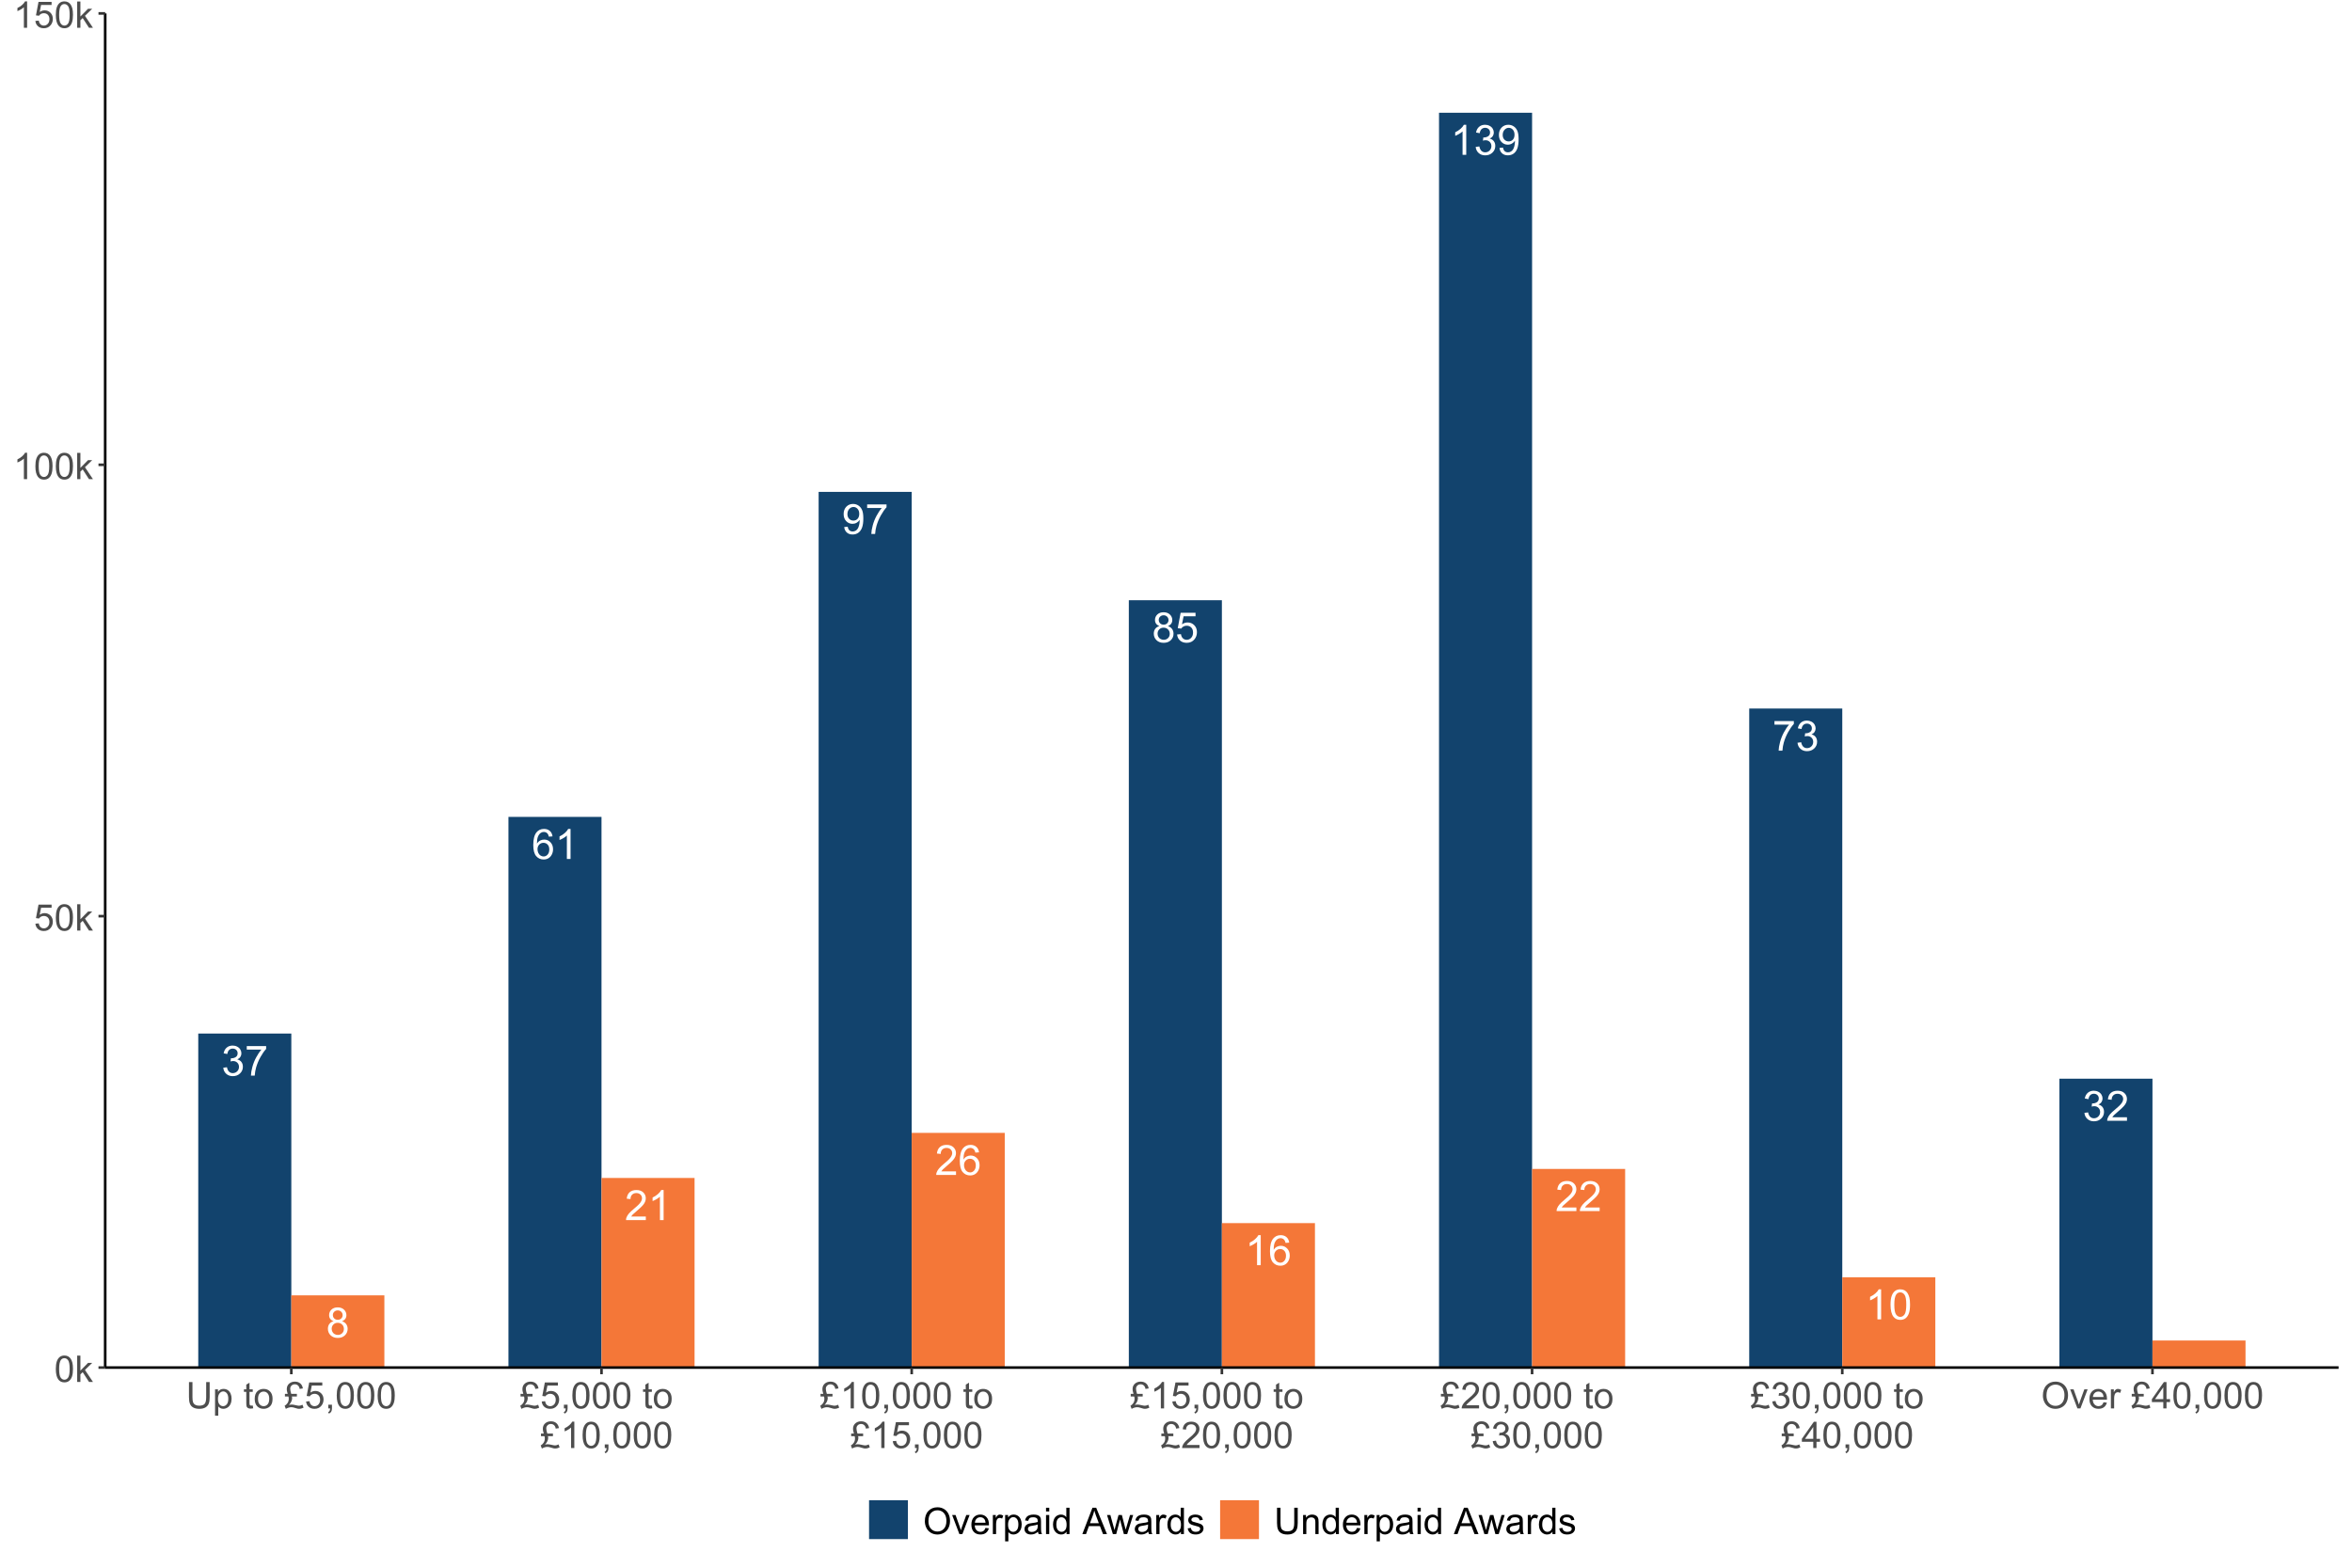 <?xml version="1.0" encoding="UTF-8"?>
<svg xmlns="http://www.w3.org/2000/svg" xmlns:xlink="http://www.w3.org/1999/xlink" width="960" height="640" viewBox="0 0 960 640">
<defs>
<g>
<g id="glyph-0-0">
<path d="M 0.719 -3.227 L 2.219 -3.426 C 2.391 -2.574 2.684 -1.965 3.098 -1.59 C 3.512 -1.211 4.016 -1.023 4.609 -1.023 C 5.316 -1.023 5.91 -1.27 6.398 -1.758 C 6.883 -2.246 7.129 -2.855 7.129 -3.574 C 7.129 -4.266 6.902 -4.832 6.453 -5.281 C 6 -5.727 5.43 -5.953 4.734 -5.953 C 4.453 -5.953 4.098 -5.895 3.676 -5.785 L 3.844 -7.102 C 3.941 -7.09 4.023 -7.086 4.086 -7.086 C 4.723 -7.086 5.297 -7.254 5.809 -7.586 C 6.32 -7.918 6.578 -8.434 6.578 -9.129 C 6.578 -9.68 6.391 -10.133 6.02 -10.496 C 5.645 -10.855 5.164 -11.035 4.578 -11.035 C 3.992 -11.035 3.508 -10.852 3.117 -10.488 C 2.73 -10.121 2.477 -9.57 2.367 -8.836 L 0.867 -9.102 C 1.051 -10.109 1.469 -10.887 2.117 -11.441 C 2.766 -11.992 3.574 -12.27 4.543 -12.27 C 5.211 -12.27 5.824 -12.129 6.387 -11.84 C 6.945 -11.555 7.375 -11.164 7.672 -10.668 C 7.969 -10.176 8.117 -9.648 8.117 -9.094 C 8.117 -8.566 7.977 -8.086 7.695 -7.652 C 7.41 -7.219 6.992 -6.875 6.434 -6.617 C 7.156 -6.453 7.719 -6.105 8.117 -5.582 C 8.52 -5.055 8.719 -4.398 8.719 -3.609 C 8.719 -2.543 8.332 -1.637 7.551 -0.895 C 6.773 -0.152 5.789 0.215 4.602 0.215 C 3.527 0.215 2.637 -0.102 1.93 -0.742 C 1.223 -1.383 0.816 -2.207 0.719 -3.227 Z M 0.719 -3.227 "/>
</g>
<g id="glyph-0-1">
<path d="M 0.809 -10.621 L 0.809 -12.062 L 8.719 -12.062 L 8.719 -10.895 C 7.941 -10.066 7.172 -8.965 6.406 -7.594 C 5.641 -6.223 5.051 -4.809 4.633 -3.359 C 4.336 -2.336 4.145 -1.219 4.059 0 L 2.516 0 C 2.535 -0.961 2.723 -2.121 3.086 -3.484 C 3.445 -4.848 3.965 -6.16 4.641 -7.422 C 5.312 -8.688 6.031 -9.754 6.793 -10.621 Z M 0.809 -10.621 "/>
</g>
<g id="glyph-0-2">
<path d="M 3.016 -6.625 C 2.395 -6.855 1.934 -7.18 1.633 -7.602 C 1.332 -8.023 1.184 -8.531 1.184 -9.121 C 1.184 -10.008 1.504 -10.758 2.141 -11.363 C 2.781 -11.969 3.633 -12.27 4.691 -12.27 C 5.762 -12.27 6.617 -11.961 7.27 -11.34 C 7.918 -10.723 8.242 -9.969 8.242 -9.078 C 8.242 -8.512 8.094 -8.02 7.797 -7.598 C 7.5 -7.18 7.051 -6.855 6.445 -6.625 C 7.195 -6.383 7.766 -5.988 8.156 -5.441 C 8.547 -4.898 8.746 -4.25 8.746 -3.492 C 8.746 -2.449 8.375 -1.57 7.637 -0.859 C 6.895 -0.148 5.926 0.207 4.719 0.207 C 3.512 0.207 2.539 -0.148 1.801 -0.863 C 1.062 -1.578 0.691 -2.469 0.691 -3.535 C 0.691 -4.328 0.895 -4.996 1.297 -5.531 C 1.699 -6.066 2.273 -6.434 3.016 -6.625 M 2.719 -9.168 C 2.719 -8.59 2.902 -8.117 3.277 -7.754 C 3.648 -7.387 4.133 -7.203 4.727 -7.203 C 5.305 -7.203 5.777 -7.383 6.148 -7.75 C 6.516 -8.113 6.703 -8.559 6.703 -9.086 C 6.703 -9.637 6.512 -10.098 6.133 -10.473 C 5.75 -10.848 5.277 -11.035 4.711 -11.035 C 4.137 -11.035 3.664 -10.852 3.285 -10.488 C 2.906 -10.121 2.719 -9.68 2.719 -9.168 M 2.234 -3.527 C 2.234 -3.098 2.336 -2.684 2.539 -2.285 C 2.742 -1.883 3.043 -1.574 3.441 -1.355 C 3.844 -1.137 4.273 -1.023 4.734 -1.023 C 5.453 -1.023 6.043 -1.258 6.512 -1.719 C 6.977 -2.18 7.211 -2.766 7.211 -3.477 C 7.211 -4.199 6.969 -4.797 6.488 -5.27 C 6.008 -5.742 5.406 -5.977 4.684 -5.977 C 3.98 -5.977 3.395 -5.742 2.93 -5.277 C 2.465 -4.809 2.234 -4.227 2.234 -3.527 Z M 2.234 -3.527 "/>
</g>
<g id="glyph-0-3">
<path d="M 8.496 -9.227 L 7.004 -9.109 C 6.867 -9.699 6.68 -10.129 6.434 -10.395 C 6.031 -10.824 5.531 -11.035 4.934 -11.035 C 4.457 -11.035 4.039 -10.902 3.676 -10.637 C 3.203 -10.293 2.832 -9.789 2.559 -9.129 C 2.285 -8.465 2.145 -7.523 2.133 -6.301 C 2.496 -6.852 2.938 -7.262 3.461 -7.527 C 3.98 -7.793 4.527 -7.926 5.102 -7.926 C 6.102 -7.926 6.953 -7.559 7.656 -6.824 C 8.359 -6.086 8.711 -5.137 8.711 -3.969 C 8.711 -3.199 8.547 -2.488 8.215 -1.828 C 7.883 -1.172 7.43 -0.668 6.852 -0.316 C 6.273 0.035 5.617 0.207 4.883 0.207 C 3.633 0.207 2.613 -0.25 1.824 -1.172 C 1.035 -2.09 0.641 -3.605 0.641 -5.719 C 0.641 -8.082 1.078 -9.797 1.949 -10.871 C 2.711 -11.805 3.738 -12.27 5.027 -12.27 C 5.988 -12.27 6.777 -12 7.391 -11.461 C 8.004 -10.922 8.371 -10.18 8.496 -9.227 M 2.367 -3.961 C 2.367 -3.441 2.477 -2.949 2.695 -2.477 C 2.918 -2.004 3.223 -1.645 3.617 -1.395 C 4.012 -1.148 4.426 -1.023 4.859 -1.023 C 5.492 -1.023 6.039 -1.281 6.492 -1.793 C 6.949 -2.305 7.176 -3 7.176 -3.875 C 7.176 -4.723 6.953 -5.387 6.5 -5.871 C 6.051 -6.359 5.484 -6.602 4.801 -6.602 C 4.125 -6.602 3.547 -6.359 3.074 -5.871 C 2.605 -5.387 2.367 -4.75 2.367 -3.961 Z M 2.367 -3.961 "/>
</g>
<g id="glyph-0-4">
<path d="M 6.359 0 L 4.859 0 L 4.859 -9.562 C 4.5 -9.215 4.023 -8.871 3.438 -8.527 C 2.852 -8.184 2.324 -7.926 1.859 -7.754 L 1.859 -9.203 C 2.699 -9.598 3.43 -10.074 4.059 -10.637 C 4.688 -11.199 5.133 -11.742 5.395 -12.27 L 6.359 -12.27 Z M 6.359 0 "/>
</g>
<g id="glyph-0-5">
<path d="M 8.594 -1.441 L 8.594 0 L 0.516 0 C 0.504 -0.359 0.562 -0.707 0.691 -1.043 C 0.898 -1.594 1.227 -2.133 1.68 -2.668 C 2.133 -3.199 2.785 -3.816 3.645 -4.52 C 4.973 -5.605 5.867 -6.469 6.336 -7.105 C 6.801 -7.742 7.035 -8.344 7.035 -8.91 C 7.035 -9.504 6.824 -10.008 6.398 -10.414 C 5.973 -10.824 5.418 -11.027 4.734 -11.027 C 4.012 -11.027 3.434 -10.812 3 -10.379 C 2.566 -9.945 2.348 -9.344 2.344 -8.578 L 0.801 -8.734 C 0.906 -9.887 1.305 -10.762 1.992 -11.367 C 2.68 -11.969 3.605 -12.27 4.77 -12.27 C 5.941 -12.27 6.867 -11.945 7.551 -11.297 C 8.234 -10.645 8.578 -9.84 8.578 -8.879 C 8.578 -8.387 8.477 -7.906 8.277 -7.434 C 8.078 -6.965 7.746 -6.465 7.281 -5.945 C 6.816 -5.422 6.047 -4.703 4.969 -3.793 C 4.066 -3.035 3.488 -2.523 3.234 -2.254 C 2.98 -1.984 2.766 -1.715 2.602 -1.441 Z M 8.594 -1.441 "/>
</g>
<g id="glyph-0-6">
<path d="M 0.934 -2.824 L 2.375 -2.961 C 2.496 -2.281 2.73 -1.789 3.074 -1.484 C 3.422 -1.18 3.863 -1.023 4.402 -1.023 C 4.863 -1.023 5.266 -1.133 5.613 -1.344 C 5.961 -1.555 6.246 -1.836 6.469 -2.188 C 6.691 -2.543 6.879 -3.016 7.027 -3.617 C 7.176 -4.219 7.254 -4.828 7.254 -5.453 C 7.254 -5.52 7.25 -5.617 7.242 -5.75 C 6.945 -5.273 6.535 -4.887 6.016 -4.59 C 5.496 -4.293 4.934 -4.145 4.328 -4.145 C 3.316 -4.145 2.461 -4.508 1.758 -5.242 C 1.059 -5.977 0.707 -6.945 0.707 -8.145 C 0.707 -9.383 1.074 -10.379 1.805 -11.137 C 2.535 -11.891 3.449 -12.27 4.551 -12.27 C 5.348 -12.27 6.074 -12.055 6.73 -11.629 C 7.391 -11.199 7.891 -10.59 8.23 -9.797 C 8.574 -9.008 8.746 -7.859 8.746 -6.359 C 8.746 -4.797 8.574 -3.555 8.234 -2.629 C 7.898 -1.703 7.391 -1 6.723 -0.516 C 6.055 -0.035 5.27 0.207 4.367 0.207 C 3.41 0.207 2.633 -0.059 2.027 -0.586 C 1.418 -1.117 1.055 -1.863 0.934 -2.824 M 7.078 -8.219 C 7.078 -9.082 6.848 -9.766 6.391 -10.27 C 5.93 -10.773 5.379 -11.027 4.734 -11.027 C 4.066 -11.027 3.488 -10.758 2.992 -10.211 C 2.496 -9.668 2.25 -8.961 2.25 -8.094 C 2.25 -7.316 2.484 -6.684 2.953 -6.199 C 3.426 -5.711 4.004 -5.469 4.691 -5.469 C 5.387 -5.469 5.957 -5.711 6.406 -6.199 C 6.852 -6.684 7.078 -7.359 7.078 -8.219 Z M 7.078 -8.219 "/>
</g>
<g id="glyph-0-7">
<path d="M 0.707 -3.199 L 2.285 -3.336 C 2.402 -2.566 2.672 -1.992 3.098 -1.605 C 3.523 -1.219 4.035 -1.023 4.633 -1.023 C 5.355 -1.023 5.969 -1.297 6.469 -1.844 C 6.969 -2.387 7.219 -3.109 7.219 -4.008 C 7.219 -4.867 6.977 -5.539 6.496 -6.035 C 6.016 -6.531 5.387 -6.777 4.609 -6.777 C 4.125 -6.777 3.691 -6.668 3.301 -6.449 C 2.91 -6.227 2.605 -5.945 2.383 -5.594 L 0.977 -5.777 L 2.16 -12.055 L 8.234 -12.055 L 8.234 -10.621 L 3.359 -10.621 L 2.699 -7.336 C 3.434 -7.848 4.203 -8.102 5.012 -8.102 C 6.078 -8.102 6.977 -7.734 7.711 -6.992 C 8.445 -6.254 8.812 -5.305 8.812 -4.145 C 8.812 -3.035 8.488 -2.082 7.844 -1.273 C 7.059 -0.285 5.992 0.207 4.633 0.207 C 3.523 0.207 2.617 -0.102 1.914 -0.727 C 1.211 -1.348 0.809 -2.172 0.707 -3.199 Z M 0.707 -3.199 "/>
</g>
<g id="glyph-0-8">
<path d="M 0.707 -6.027 C 0.707 -7.473 0.855 -8.633 1.156 -9.516 C 1.453 -10.395 1.895 -11.074 2.48 -11.555 C 3.066 -12.031 3.805 -12.27 4.691 -12.27 C 5.348 -12.27 5.926 -12.137 6.418 -11.875 C 6.914 -11.609 7.32 -11.23 7.645 -10.73 C 7.965 -10.234 8.219 -9.629 8.402 -8.914 C 8.586 -8.199 8.676 -7.238 8.676 -6.027 C 8.676 -4.594 8.531 -3.438 8.234 -2.555 C 7.941 -1.676 7.5 -0.992 6.914 -0.512 C 6.328 -0.031 5.586 0.207 4.691 0.207 C 3.516 0.207 2.59 -0.215 1.918 -1.059 C 1.113 -2.074 0.707 -3.73 0.707 -6.027 M 2.25 -6.027 C 2.25 -4.02 2.484 -2.684 2.953 -2.02 C 3.426 -1.355 4.004 -1.023 4.691 -1.023 C 5.383 -1.023 5.961 -1.359 6.43 -2.027 C 6.902 -2.691 7.137 -4.027 7.137 -6.027 C 7.137 -8.039 6.902 -9.375 6.43 -10.035 C 5.961 -10.699 5.375 -11.027 4.676 -11.027 C 3.988 -11.027 3.438 -10.738 3.027 -10.152 C 2.508 -9.41 2.25 -8.031 2.25 -6.027 Z M 2.25 -6.027 "/>
</g>
<g id="glyph-1-0">
<path d="M 0.621 -5.297 C 0.621 -6.566 0.754 -7.586 1.016 -8.359 C 1.277 -9.133 1.664 -9.73 2.18 -10.152 C 2.695 -10.57 3.344 -10.781 4.125 -10.781 C 4.699 -10.781 5.203 -10.664 5.641 -10.434 C 6.074 -10.203 6.434 -9.867 6.715 -9.43 C 7 -8.992 7.223 -8.461 7.383 -7.832 C 7.543 -7.207 7.625 -6.359 7.625 -5.297 C 7.625 -4.035 7.496 -3.02 7.234 -2.246 C 6.977 -1.473 6.59 -0.871 6.074 -0.449 C 5.559 -0.027 4.91 0.184 4.125 0.184 C 3.09 0.184 2.273 -0.188 1.684 -0.93 C 0.977 -1.824 0.621 -3.277 0.621 -5.297 M 1.977 -5.297 C 1.977 -3.531 2.184 -2.359 2.598 -1.777 C 3.008 -1.191 3.52 -0.902 4.125 -0.902 C 4.73 -0.902 5.238 -1.195 5.652 -1.781 C 6.062 -2.367 6.27 -3.539 6.27 -5.297 C 6.27 -7.062 6.062 -8.238 5.652 -8.82 C 5.238 -9.398 4.723 -9.691 4.109 -9.691 C 3.504 -9.691 3.02 -9.434 2.66 -8.922 C 2.203 -8.266 1.977 -7.059 1.977 -5.297 Z M 1.977 -5.297 "/>
</g>
<g id="glyph-1-1">
<path d="M 0.996 0 L 0.996 -10.738 L 2.312 -10.738 L 2.312 -4.613 L 5.434 -7.777 L 7.141 -7.777 L 4.168 -4.891 L 7.441 0 L 5.816 0 L 3.246 -3.977 L 2.312 -3.082 L 2.312 0 Z M 0.996 0 "/>
</g>
<g id="glyph-1-2">
<path d="M 0.621 -2.812 L 2.008 -2.93 C 2.109 -2.258 2.348 -1.75 2.723 -1.41 C 3.094 -1.07 3.547 -0.902 4.07 -0.902 C 4.707 -0.902 5.242 -1.141 5.684 -1.617 C 6.125 -2.098 6.344 -2.73 6.344 -3.523 C 6.344 -4.273 6.133 -4.867 5.711 -5.305 C 5.285 -5.738 4.734 -5.953 4.051 -5.953 C 3.625 -5.953 3.242 -5.859 2.898 -5.664 C 2.559 -5.473 2.289 -5.223 2.094 -4.914 L 0.855 -5.074 L 1.898 -10.59 L 7.234 -10.59 L 7.234 -9.332 L 2.953 -9.332 L 2.375 -6.445 C 3.016 -6.895 3.695 -7.117 4.402 -7.117 C 5.34 -7.117 6.129 -6.793 6.773 -6.145 C 7.418 -5.496 7.742 -4.66 7.742 -3.641 C 7.742 -2.668 7.457 -1.828 6.891 -1.121 C 6.203 -0.25 5.262 0.184 4.07 0.184 C 3.094 0.184 2.297 -0.09 1.68 -0.637 C 1.062 -1.184 0.711 -1.91 0.621 -2.812 Z M 0.621 -2.812 "/>
</g>
<g id="glyph-1-3">
<path d="M 5.59 0 L 4.27 0 L 4.27 -8.402 C 3.953 -8.098 3.535 -7.797 3.02 -7.492 C 2.508 -7.191 2.043 -6.961 1.633 -6.812 L 1.633 -8.086 C 2.371 -8.434 3.016 -8.852 3.566 -9.344 C 4.117 -9.84 4.508 -10.316 4.738 -10.781 L 5.59 -10.781 Z M 5.59 0 "/>
</g>
<g id="glyph-1-4">
<path d="M 8.203 -10.738 L 9.625 -10.738 L 9.625 -4.535 C 9.625 -3.453 9.5 -2.598 9.258 -1.961 C 9.012 -1.328 8.574 -0.812 7.938 -0.414 C 7.297 -0.016 6.461 0.184 5.426 0.184 C 4.422 0.184 3.598 0.008 2.961 -0.336 C 2.32 -0.684 1.863 -1.184 1.59 -1.844 C 1.316 -2.5 1.18 -3.395 1.18 -4.535 L 1.18 -10.738 L 2.602 -10.738 L 2.602 -4.539 C 2.602 -3.609 2.688 -2.922 2.859 -2.48 C 3.035 -2.039 3.332 -1.695 3.754 -1.457 C 4.176 -1.219 4.691 -1.098 5.305 -1.098 C 6.348 -1.098 7.094 -1.336 7.535 -1.809 C 7.98 -2.281 8.203 -3.195 8.203 -4.539 Z M 8.203 -10.738 "/>
</g>
<g id="glyph-1-5">
<path d="M 0.988 2.98 L 0.988 -7.777 L 2.191 -7.777 L 2.191 -6.766 C 2.473 -7.164 2.793 -7.461 3.148 -7.656 C 3.504 -7.855 3.938 -7.953 4.445 -7.953 C 5.109 -7.953 5.695 -7.781 6.203 -7.441 C 6.711 -7.098 7.094 -6.617 7.352 -5.996 C 7.613 -5.371 7.742 -4.691 7.742 -3.949 C 7.742 -3.152 7.598 -2.434 7.312 -1.797 C 7.027 -1.16 6.613 -0.672 6.066 -0.332 C 5.523 0.008 4.953 0.176 4.352 0.176 C 3.91 0.176 3.516 0.082 3.168 -0.102 C 2.82 -0.289 2.531 -0.523 2.309 -0.805 L 2.309 2.98 L 0.988 2.98 M 2.184 -3.844 C 2.184 -2.844 2.387 -2.105 2.789 -1.625 C 3.195 -1.148 3.688 -0.906 4.262 -0.906 C 4.848 -0.906 5.352 -1.156 5.77 -1.652 C 6.184 -2.148 6.395 -2.914 6.395 -3.953 C 6.395 -4.945 6.191 -5.688 5.781 -6.18 C 5.375 -6.676 4.887 -6.922 4.32 -6.922 C 3.758 -6.922 3.262 -6.66 2.832 -6.133 C 2.398 -5.609 2.184 -4.848 2.184 -3.844 Z M 2.184 -3.844 "/>
</g>
<g id="glyph-1-6">
</g>
<g id="glyph-1-7">
<path d="M 3.867 -1.18 L 4.059 -0.016 C 3.688 0.062 3.355 0.102 3.062 0.102 C 2.582 0.102 2.211 0.027 1.949 -0.125 C 1.684 -0.277 1.5 -0.477 1.391 -0.723 C 1.285 -0.969 1.23 -1.488 1.23 -2.277 L 1.23 -6.754 L 0.266 -6.754 L 0.266 -7.777 L 1.23 -7.777 L 1.23 -9.703 L 2.543 -10.496 L 2.543 -7.777 L 3.867 -7.777 L 3.867 -6.754 L 2.543 -6.754 L 2.543 -2.203 C 2.543 -1.828 2.566 -1.586 2.609 -1.48 C 2.656 -1.371 2.734 -1.285 2.84 -1.223 C 2.941 -1.16 3.094 -1.129 3.289 -1.129 C 3.434 -1.129 3.629 -1.145 3.867 -1.18 Z M 3.867 -1.18 "/>
</g>
<g id="glyph-1-8">
<path d="M 0.5 -3.891 C 0.5 -5.328 0.898 -6.395 1.699 -7.09 C 2.367 -7.664 3.184 -7.953 4.145 -7.953 C 5.215 -7.953 6.09 -7.605 6.766 -6.902 C 7.445 -6.203 7.785 -5.234 7.785 -4 C 7.785 -2.996 7.637 -2.211 7.336 -1.637 C 7.035 -1.062 6.598 -0.617 6.023 -0.301 C 5.449 0.016 4.824 0.176 4.145 0.176 C 3.055 0.176 2.176 -0.172 1.504 -0.871 C 0.832 -1.57 0.5 -2.574 0.5 -3.891 M 1.852 -3.891 C 1.852 -2.895 2.07 -2.148 2.504 -1.652 C 2.938 -1.156 3.484 -0.906 4.145 -0.906 C 4.801 -0.906 5.344 -1.156 5.777 -1.656 C 6.215 -2.152 6.43 -2.914 6.43 -3.934 C 6.43 -4.895 6.211 -5.625 5.773 -6.121 C 5.34 -6.613 4.793 -6.863 4.145 -6.863 C 3.484 -6.863 2.938 -6.617 2.504 -6.125 C 2.07 -5.629 1.852 -4.887 1.852 -3.891 Z M 1.852 -3.891 "/>
</g>
<g id="glyph-1-9">
<path d="M 2.898 -5.926 L 5.207 -5.926 L 5.207 -4.84 L 3.129 -4.84 C 3.219 -4.625 3.266 -4.41 3.266 -4.195 C 3.266 -3.773 3.164 -3.324 2.961 -2.848 C 2.762 -2.375 2.426 -1.891 1.961 -1.398 C 2.348 -1.508 2.699 -1.559 3.016 -1.559 C 3.422 -1.559 3.879 -1.5 4.387 -1.375 C 5.227 -1.176 5.797 -1.078 6.094 -1.078 C 6.453 -1.078 6.922 -1.215 7.5 -1.488 L 7.926 -0.277 C 7.477 -0.086 7.129 0.035 6.883 0.094 C 6.633 0.152 6.391 0.184 6.145 0.184 C 5.941 0.184 5.73 0.164 5.523 0.125 C 5.391 0.102 5.074 0.012 4.574 -0.145 C 4.074 -0.297 3.75 -0.387 3.602 -0.418 C 3.375 -0.457 3.145 -0.477 2.914 -0.477 C 2.562 -0.477 2.188 -0.414 1.789 -0.293 C 1.395 -0.172 1.031 -0.004 0.703 0.203 L 0.199 -1.062 C 0.668 -1.32 1.062 -1.691 1.391 -2.172 C 1.719 -2.652 1.883 -3.238 1.883 -3.934 C 1.883 -4.23 1.84 -4.535 1.758 -4.84 L 0.32 -4.84 L 0.32 -5.926 L 1.449 -5.926 C 1.289 -6.473 1.188 -6.871 1.141 -7.121 C 1.098 -7.375 1.078 -7.621 1.078 -7.859 C 1.078 -8.875 1.453 -9.668 2.203 -10.238 C 2.809 -10.695 3.543 -10.922 4.402 -10.922 C 5.285 -10.922 6.016 -10.676 6.59 -10.191 C 7.16 -9.707 7.516 -9.023 7.648 -8.145 L 6.336 -7.945 C 6.262 -8.531 6.043 -8.992 5.68 -9.332 C 5.316 -9.668 4.879 -9.836 4.371 -9.836 C 3.832 -9.836 3.379 -9.66 3.02 -9.312 C 2.664 -8.965 2.484 -8.543 2.484 -8.051 C 2.484 -7.508 2.621 -6.801 2.898 -5.926 Z M 2.898 -5.926 "/>
</g>
<g id="glyph-1-10">
<path d="M 1.332 0 L 1.332 -1.5 L 2.836 -1.5 L 2.836 0 C 2.836 0.551 2.738 0.996 2.543 1.336 C 2.348 1.676 2.035 1.938 1.609 2.125 L 1.246 1.559 C 1.523 1.438 1.727 1.258 1.859 1.023 C 1.992 0.785 2.066 0.445 2.078 0 Z M 1.332 0 "/>
</g>
<g id="glyph-1-11">
<path d="M 7.551 -1.266 L 7.551 0 L 0.453 0 C 0.445 -0.316 0.496 -0.621 0.609 -0.914 C 0.789 -1.398 1.078 -1.875 1.477 -2.344 C 1.875 -2.812 2.449 -3.355 3.199 -3.969 C 4.367 -4.926 5.156 -5.684 5.566 -6.242 C 5.977 -6.805 6.18 -7.332 6.18 -7.828 C 6.18 -8.352 5.996 -8.793 5.621 -9.152 C 5.246 -9.512 4.762 -9.691 4.16 -9.691 C 3.523 -9.691 3.016 -9.5 2.637 -9.117 C 2.258 -8.738 2.062 -8.211 2.059 -7.535 L 0.703 -7.676 C 0.797 -8.688 1.145 -9.457 1.75 -9.988 C 2.355 -10.516 3.168 -10.781 4.188 -10.781 C 5.219 -10.781 6.035 -10.496 6.637 -9.926 C 7.234 -9.352 7.535 -8.645 7.535 -7.801 C 7.535 -7.371 7.449 -6.949 7.273 -6.531 C 7.098 -6.117 6.805 -5.68 6.398 -5.223 C 5.988 -4.762 5.312 -4.133 4.367 -3.332 C 3.574 -2.668 3.066 -2.219 2.844 -1.98 C 2.617 -1.746 2.43 -1.508 2.285 -1.266 Z M 7.551 -1.266 "/>
</g>
<g id="glyph-1-12">
<path d="M 0.629 -2.836 L 1.949 -3.012 C 2.098 -2.262 2.355 -1.727 2.723 -1.395 C 3.086 -1.066 3.527 -0.902 4.051 -0.902 C 4.672 -0.902 5.195 -1.117 5.621 -1.547 C 6.047 -1.977 6.262 -2.508 6.262 -3.141 C 6.262 -3.746 6.062 -4.246 5.668 -4.641 C 5.273 -5.031 4.77 -5.23 4.16 -5.23 C 3.91 -5.23 3.602 -5.18 3.23 -5.082 L 3.375 -6.242 C 3.465 -6.23 3.535 -6.227 3.59 -6.227 C 4.148 -6.227 4.656 -6.371 5.105 -6.664 C 5.555 -6.957 5.777 -7.41 5.777 -8.02 C 5.777 -8.504 5.613 -8.902 5.289 -9.223 C 4.961 -9.539 4.539 -9.695 4.02 -9.695 C 3.508 -9.695 3.082 -9.535 2.738 -9.215 C 2.398 -8.891 2.176 -8.406 2.078 -7.766 L 0.762 -8 C 0.922 -8.883 1.289 -9.566 1.859 -10.051 C 2.43 -10.539 3.141 -10.781 3.992 -10.781 C 4.578 -10.781 5.117 -10.656 5.609 -10.402 C 6.102 -10.152 6.48 -9.809 6.742 -9.375 C 7.004 -8.941 7.133 -8.48 7.133 -7.992 C 7.133 -7.527 7.008 -7.105 6.762 -6.723 C 6.512 -6.344 6.141 -6.039 5.656 -5.816 C 6.289 -5.668 6.781 -5.363 7.133 -4.902 C 7.484 -4.441 7.66 -3.863 7.66 -3.172 C 7.66 -2.234 7.32 -1.438 6.637 -0.789 C 5.953 -0.137 5.086 0.191 4.043 0.191 C 3.102 0.191 2.316 -0.09 1.695 -0.652 C 1.074 -1.215 0.719 -1.941 0.629 -2.836 Z M 0.629 -2.836 "/>
</g>
<g id="glyph-1-13">
<path d="M 4.848 0 L 4.848 -2.57 L 0.191 -2.57 L 0.191 -3.781 L 5.09 -10.738 L 6.168 -10.738 L 6.168 -3.781 L 7.617 -3.781 L 7.617 -2.57 L 6.168 -2.57 L 6.168 0 L 4.848 0 M 4.848 -3.781 L 4.848 -8.621 L 1.488 -3.781 Z M 4.848 -3.781 "/>
</g>
<g id="glyph-1-14">
<path d="M 0.727 -5.23 C 0.727 -7.012 1.203 -8.406 2.16 -9.414 C 3.117 -10.422 4.352 -10.93 5.867 -10.93 C 6.859 -10.93 7.75 -10.691 8.547 -10.219 C 9.344 -9.742 9.949 -9.082 10.367 -8.234 C 10.785 -7.391 10.992 -6.43 10.992 -5.355 C 10.992 -4.266 10.773 -3.289 10.336 -2.43 C 9.895 -1.57 9.273 -0.922 8.469 -0.48 C 7.66 -0.039 6.793 0.184 5.859 0.184 C 4.848 0.184 3.945 -0.062 3.148 -0.551 C 2.352 -1.039 1.75 -1.703 1.34 -2.547 C 0.93 -3.395 0.727 -4.285 0.727 -5.23 M 2.191 -5.207 C 2.191 -3.914 2.539 -2.895 3.234 -2.148 C 3.93 -1.406 4.801 -1.031 5.852 -1.031 C 6.922 -1.031 7.801 -1.41 8.492 -2.16 C 9.184 -2.914 9.527 -3.98 9.527 -5.359 C 9.527 -6.234 9.383 -7 9.086 -7.648 C 8.789 -8.301 8.359 -8.809 7.789 -9.168 C 7.219 -9.523 6.582 -9.703 5.875 -9.703 C 4.867 -9.703 4.004 -9.359 3.277 -8.668 C 2.551 -7.977 2.191 -6.824 2.191 -5.207 Z M 2.191 -5.207 "/>
</g>
<g id="glyph-1-15">
<path d="M 3.148 0 L 0.191 -7.777 L 1.582 -7.777 L 3.25 -3.121 C 3.434 -2.617 3.598 -2.094 3.75 -1.555 C 3.867 -1.961 4.031 -2.457 4.242 -3.031 L 5.969 -7.777 L 7.324 -7.777 L 4.379 0 Z M 3.148 0 "/>
</g>
<g id="glyph-1-16">
<path d="M 6.312 -2.504 L 7.676 -2.336 C 7.461 -1.539 7.062 -0.922 6.48 -0.484 C 5.902 -0.043 5.16 0.176 4.254 0.176 C 3.117 0.176 2.215 -0.176 1.551 -0.875 C 0.883 -1.574 0.551 -2.559 0.551 -3.824 C 0.551 -5.133 0.887 -6.148 1.559 -6.871 C 2.234 -7.594 3.109 -7.953 4.184 -7.953 C 5.223 -7.953 6.07 -7.602 6.73 -6.891 C 7.391 -6.184 7.719 -5.188 7.719 -3.902 C 7.719 -3.824 7.719 -3.707 7.711 -3.551 L 1.91 -3.551 C 1.961 -2.699 2.203 -2.043 2.637 -1.59 C 3.07 -1.137 3.613 -0.906 4.262 -0.906 C 4.746 -0.906 5.16 -1.035 5.5 -1.289 C 5.844 -1.543 6.113 -1.949 6.312 -2.504 M 1.984 -4.637 L 6.328 -4.637 C 6.27 -5.289 6.102 -5.781 5.828 -6.109 C 5.41 -6.617 4.867 -6.871 4.195 -6.871 C 3.59 -6.871 3.082 -6.668 2.668 -6.262 C 2.258 -5.855 2.027 -5.316 1.984 -4.637 Z M 1.984 -4.637 "/>
</g>
<g id="glyph-1-17">
<path d="M 0.973 0 L 0.973 -7.777 L 2.16 -7.777 L 2.16 -6.598 C 2.465 -7.152 2.742 -7.516 3 -7.691 C 3.254 -7.867 3.539 -7.953 3.844 -7.953 C 4.289 -7.953 4.742 -7.812 5.199 -7.531 L 4.746 -6.305 C 4.422 -6.496 4.102 -6.59 3.781 -6.594 C 3.492 -6.59 3.23 -6.504 3.004 -6.332 C 2.773 -6.16 2.609 -5.918 2.512 -5.609 C 2.367 -5.141 2.293 -4.629 2.293 -4.07 L 2.293 0 Z M 0.973 0 "/>
</g>
<g id="glyph-1-18">
<path d="M 6.062 -0.961 C 5.574 -0.543 5.105 -0.25 4.656 -0.082 C 4.203 0.09 3.719 0.176 3.199 0.176 C 2.348 0.176 1.688 -0.031 1.23 -0.449 C 0.77 -0.867 0.543 -1.402 0.543 -2.051 C 0.543 -2.43 0.629 -2.781 0.801 -3.094 C 0.977 -3.41 1.203 -3.664 1.484 -3.852 C 1.766 -4.043 2.078 -4.188 2.43 -4.285 C 2.691 -4.352 3.082 -4.418 3.602 -4.484 C 4.668 -4.609 5.453 -4.762 5.953 -4.938 C 5.961 -5.117 5.961 -5.23 5.961 -5.281 C 5.961 -5.816 5.836 -6.195 5.59 -6.414 C 5.25 -6.715 4.75 -6.863 4.086 -6.863 C 3.465 -6.863 3.008 -6.754 2.715 -6.535 C 2.418 -6.32 2.199 -5.934 2.059 -5.383 L 0.77 -5.559 C 0.887 -6.109 1.078 -6.555 1.348 -6.895 C 1.617 -7.234 2.004 -7.496 2.512 -7.68 C 3.02 -7.863 3.609 -7.953 4.277 -7.953 C 4.941 -7.953 5.48 -7.875 5.895 -7.719 C 6.312 -7.562 6.617 -7.367 6.812 -7.129 C 7.008 -6.895 7.145 -6.594 7.223 -6.234 C 7.266 -6.008 7.289 -5.602 7.289 -5.016 L 7.289 -3.258 C 7.289 -2.035 7.316 -1.258 7.371 -0.934 C 7.43 -0.609 7.539 -0.297 7.703 0 L 6.328 0 C 6.191 -0.273 6.102 -0.594 6.062 -0.961 M 5.953 -3.902 C 5.477 -3.707 4.758 -3.543 3.801 -3.406 C 3.258 -3.328 2.875 -3.238 2.652 -3.141 C 2.426 -3.043 2.254 -2.902 2.133 -2.715 C 2.008 -2.527 1.949 -2.316 1.949 -2.086 C 1.949 -1.734 2.082 -1.441 2.348 -1.207 C 2.613 -0.973 3.004 -0.855 3.516 -0.855 C 4.023 -0.855 4.477 -0.969 4.871 -1.191 C 5.266 -1.414 5.555 -1.715 5.742 -2.102 C 5.883 -2.398 5.953 -2.84 5.953 -3.422 Z M 5.953 -3.902 "/>
</g>
<g id="glyph-1-19">
<path d="M 0.996 -9.223 L 0.996 -10.738 L 2.312 -10.738 L 2.312 -9.223 L 0.996 -9.223 M 0.996 0 L 0.996 -7.777 L 2.312 -7.777 L 2.312 0 Z M 0.996 0 "/>
</g>
<g id="glyph-1-20">
<path d="M 6.035 0 L 6.035 -0.98 C 5.543 -0.211 4.816 0.176 3.859 0.176 C 3.238 0.176 2.668 0.004 2.148 -0.336 C 1.629 -0.68 1.227 -1.156 0.941 -1.77 C 0.656 -2.383 0.512 -3.086 0.512 -3.883 C 0.512 -4.656 0.641 -5.363 0.902 -5.996 C 1.16 -6.629 1.547 -7.113 2.066 -7.449 C 2.582 -7.785 3.16 -7.953 3.801 -7.953 C 4.27 -7.953 4.688 -7.855 5.055 -7.656 C 5.422 -7.461 5.719 -7.203 5.945 -6.883 L 5.945 -10.738 L 7.258 -10.738 L 7.258 0 L 6.035 0 M 1.867 -3.883 C 1.867 -2.887 2.078 -2.141 2.496 -1.648 C 2.918 -1.156 3.414 -0.906 3.984 -0.906 C 4.559 -0.906 5.051 -1.145 5.453 -1.613 C 5.855 -2.086 6.059 -2.805 6.059 -3.773 C 6.059 -4.836 5.852 -5.617 5.441 -6.117 C 5.031 -6.613 4.527 -6.863 3.926 -6.863 C 3.34 -6.863 2.852 -6.625 2.457 -6.145 C 2.062 -5.668 1.867 -4.91 1.867 -3.883 Z M 1.867 -3.883 "/>
</g>
<g id="glyph-1-21">
<path d="M -0.023 0 L 4.102 -10.738 L 5.633 -10.738 L 10.027 0 L 8.406 0 L 7.156 -3.25 L 2.664 -3.25 L 1.488 0 L -0.023 0 M 3.078 -4.41 L 6.715 -4.41 L 5.594 -7.383 C 5.254 -8.285 5 -9.027 4.836 -9.609 C 4.695 -8.922 4.504 -8.238 4.254 -7.559 Z M 3.078 -4.41 "/>
</g>
<g id="glyph-1-22">
<path d="M 2.426 0 L 0.043 -7.777 L 1.406 -7.777 L 2.645 -3.289 L 3.105 -1.617 C 3.125 -1.703 3.258 -2.234 3.508 -3.223 L 4.746 -7.777 L 6.102 -7.777 L 7.266 -3.266 L 7.652 -1.781 L 8.102 -3.281 L 9.434 -7.777 L 10.715 -7.777 L 8.285 0 L 6.914 0 L 5.676 -4.656 L 5.375 -5.984 L 3.801 0 Z M 2.426 0 "/>
</g>
<g id="glyph-1-23">
<path d="M 0.461 -2.32 L 1.766 -2.527 C 1.84 -2.004 2.043 -1.605 2.375 -1.324 C 2.711 -1.047 3.18 -0.906 3.781 -0.906 C 4.383 -0.906 4.836 -1.031 5.125 -1.277 C 5.422 -1.523 5.566 -1.812 5.566 -2.145 C 5.566 -2.445 5.438 -2.68 5.18 -2.848 C 4.996 -2.965 4.547 -3.113 3.832 -3.297 C 2.863 -3.539 2.195 -3.75 1.82 -3.93 C 1.445 -4.109 1.164 -4.355 0.969 -4.668 C 0.777 -4.984 0.68 -5.332 0.68 -5.711 C 0.68 -6.059 0.762 -6.379 0.918 -6.676 C 1.078 -6.973 1.293 -7.215 1.566 -7.414 C 1.773 -7.562 2.051 -7.691 2.406 -7.797 C 2.762 -7.902 3.141 -7.953 3.547 -7.953 C 4.156 -7.953 4.691 -7.867 5.152 -7.691 C 5.613 -7.516 5.953 -7.277 6.176 -6.977 C 6.395 -6.676 6.547 -6.273 6.629 -5.773 L 5.34 -5.594 C 5.281 -5.996 5.109 -6.309 4.832 -6.531 C 4.551 -6.758 4.152 -6.871 3.641 -6.871 C 3.035 -6.871 2.602 -6.77 2.344 -6.57 C 2.086 -6.371 1.957 -6.137 1.957 -5.867 C 1.957 -5.695 2.008 -5.543 2.117 -5.406 C 2.223 -5.262 2.391 -5.145 2.621 -5.055 C 2.754 -5.004 3.141 -4.891 3.785 -4.719 C 4.719 -4.469 5.371 -4.266 5.738 -4.105 C 6.105 -3.945 6.395 -3.715 6.605 -3.414 C 6.816 -3.109 6.922 -2.734 6.922 -2.285 C 6.922 -1.844 6.793 -1.434 6.535 -1.043 C 6.281 -0.656 5.91 -0.355 5.426 -0.145 C 4.945 0.07 4.398 0.176 3.785 0.176 C 2.777 0.176 2.004 -0.035 1.477 -0.453 C 0.945 -0.875 0.609 -1.496 0.461 -2.32 Z M 0.461 -2.32 "/>
</g>
<g id="glyph-1-24">
<path d="M 0.988 0 L 0.988 -7.777 L 2.176 -7.777 L 2.176 -6.672 C 2.746 -7.527 3.57 -7.953 4.652 -7.953 C 5.121 -7.953 5.551 -7.871 5.945 -7.703 C 6.336 -7.531 6.629 -7.312 6.828 -7.039 C 7.02 -6.766 7.156 -6.441 7.234 -6.062 C 7.285 -5.82 7.309 -5.395 7.309 -4.781 L 7.309 0 L 5.992 0 L 5.992 -4.73 C 5.992 -5.27 5.941 -5.672 5.836 -5.938 C 5.734 -6.203 5.555 -6.414 5.293 -6.574 C 5.031 -6.73 4.723 -6.812 4.371 -6.812 C 3.812 -6.812 3.328 -6.633 2.918 -6.277 C 2.512 -5.922 2.309 -5.242 2.309 -4.25 L 2.309 0 Z M 0.988 0 "/>
</g>
</g>
<clipPath id="clip-0">
<path clip-rule="nonzero" d="M 42.938 5.48 L 954.52 5.48 L 954.52 558.297 L 42.938 558.297 Z M 42.938 5.48 "/>
</clipPath>
<clipPath id="clip-1">
<path clip-rule="nonzero" d="M 80 421 L 119 421 L 119 558.297 L 80 558.297 Z M 80 421 "/>
</clipPath>
<clipPath id="clip-2">
<path clip-rule="nonzero" d="M 118 528 L 157 528 L 157 558.297 L 118 558.297 Z M 118 528 "/>
</clipPath>
<clipPath id="clip-3">
<path clip-rule="nonzero" d="M 207 333 L 246 333 L 246 558.297 L 207 558.297 Z M 207 333 "/>
</clipPath>
<clipPath id="clip-4">
<path clip-rule="nonzero" d="M 245 480 L 284 480 L 284 558.297 L 245 558.297 Z M 245 480 "/>
</clipPath>
<clipPath id="clip-5">
<path clip-rule="nonzero" d="M 334 200 L 373 200 L 373 558.297 L 334 558.297 Z M 334 200 "/>
</clipPath>
<clipPath id="clip-6">
<path clip-rule="nonzero" d="M 372 462 L 411 462 L 411 558.297 L 372 558.297 Z M 372 462 "/>
</clipPath>
<clipPath id="clip-7">
<path clip-rule="nonzero" d="M 460 245 L 499 245 L 499 558.297 L 460 558.297 Z M 460 245 "/>
</clipPath>
<clipPath id="clip-8">
<path clip-rule="nonzero" d="M 498 499 L 537 499 L 537 558.297 L 498 558.297 Z M 498 499 "/>
</clipPath>
<clipPath id="clip-9">
<path clip-rule="nonzero" d="M 587 46 L 626 46 L 626 558.297 L 587 558.297 Z M 587 46 "/>
</clipPath>
<clipPath id="clip-10">
<path clip-rule="nonzero" d="M 625 477 L 664 477 L 664 558.297 L 625 558.297 Z M 625 477 "/>
</clipPath>
<clipPath id="clip-11">
<path clip-rule="nonzero" d="M 713 289 L 752 289 L 752 558.297 L 713 558.297 Z M 713 289 "/>
</clipPath>
<clipPath id="clip-12">
<path clip-rule="nonzero" d="M 751 521 L 790 521 L 790 558.297 L 751 558.297 Z M 751 521 "/>
</clipPath>
<clipPath id="clip-13">
<path clip-rule="nonzero" d="M 840 440 L 879 440 L 879 558.297 L 840 558.297 Z M 840 440 "/>
</clipPath>
<clipPath id="clip-14">
<path clip-rule="nonzero" d="M 878 547 L 917 547 L 917 558.297 L 878 558.297 Z M 878 547 "/>
</clipPath>
</defs>
<rect x="-96" y="-64" width="1152" height="768" fill="rgb(100%, 100%, 100%)" fill-opacity="1"/>
<rect x="-96" y="-64" width="1152" height="768" fill="rgb(100%, 100%, 100%)" fill-opacity="1"/>
<path fill="none" stroke-width="1.067" stroke-linecap="round" stroke-linejoin="round" stroke="rgb(100%, 100%, 100%)" stroke-opacity="1" stroke-miterlimit="10" d="M 0 640 L 960 640 L 960 0 L 0 0 Z M 0 640 "/>
<g clip-path="url(#clip-0)">
<path fill-rule="nonzero" fill="rgb(100%, 100%, 100%)" fill-opacity="1" d="M 42.938 558.297 L 954.52 558.297 L 954.52 5.48 L 42.938 5.48 Z M 42.938 558.297 "/>
</g>
<g clip-path="url(#clip-1)">
<path fill-rule="nonzero" fill="rgb(7.059%, 26.275%, 42.745%)" fill-opacity="1" d="M 80.922 558.297 L 118.906 558.297 L 118.906 421.934 L 80.922 421.934 Z M 80.922 558.297 "/>
</g>
<g clip-path="url(#clip-2)">
<path fill-rule="nonzero" fill="rgb(95.686%, 46.667%, 21.961%)" fill-opacity="1" d="M 118.902 558.297 L 156.887 558.297 L 156.887 528.812 L 118.902 528.812 Z M 118.902 558.297 "/>
</g>
<g clip-path="url(#clip-3)">
<path fill-rule="nonzero" fill="rgb(7.059%, 26.275%, 42.745%)" fill-opacity="1" d="M 207.527 558.297 L 245.512 558.297 L 245.512 333.484 L 207.527 333.484 Z M 207.527 558.297 "/>
</g>
<g clip-path="url(#clip-4)">
<path fill-rule="nonzero" fill="rgb(95.686%, 46.667%, 21.961%)" fill-opacity="1" d="M 245.512 558.297 L 283.496 558.297 L 283.496 480.902 L 245.512 480.902 Z M 245.512 558.297 "/>
</g>
<g clip-path="url(#clip-5)">
<path fill-rule="nonzero" fill="rgb(7.059%, 26.275%, 42.745%)" fill-opacity="1" d="M 334.137 558.297 L 372.121 558.297 L 372.121 200.809 L 334.137 200.809 Z M 334.137 558.297 "/>
</g>
<g clip-path="url(#clip-6)">
<path fill-rule="nonzero" fill="rgb(95.686%, 46.667%, 21.961%)" fill-opacity="1" d="M 372.121 558.297 L 410.105 558.297 L 410.105 462.477 L 372.121 462.477 Z M 372.121 558.297 "/>
</g>
<g clip-path="url(#clip-7)">
<path fill-rule="nonzero" fill="rgb(7.059%, 26.275%, 42.745%)" fill-opacity="1" d="M 460.746 558.297 L 498.73 558.297 L 498.73 245.035 L 460.746 245.035 Z M 460.746 558.297 "/>
</g>
<g clip-path="url(#clip-8)">
<path fill-rule="nonzero" fill="rgb(95.686%, 46.667%, 21.961%)" fill-opacity="1" d="M 498.73 558.297 L 536.715 558.297 L 536.715 499.328 L 498.73 499.328 Z M 498.73 558.297 "/>
</g>
<g clip-path="url(#clip-9)">
<path fill-rule="nonzero" fill="rgb(7.059%, 26.275%, 42.745%)" fill-opacity="1" d="M 587.355 558.297 L 625.34 558.297 L 625.34 46.02 L 587.355 46.02 Z M 587.355 558.297 "/>
</g>
<g clip-path="url(#clip-10)">
<path fill-rule="nonzero" fill="rgb(95.686%, 46.667%, 21.961%)" fill-opacity="1" d="M 625.34 558.297 L 663.324 558.297 L 663.324 477.219 L 625.34 477.219 Z M 625.34 558.297 "/>
</g>
<g clip-path="url(#clip-11)">
<path fill-rule="nonzero" fill="rgb(7.059%, 26.275%, 42.745%)" fill-opacity="1" d="M 713.965 558.297 L 751.949 558.297 L 751.949 289.258 L 713.965 289.258 Z M 713.965 558.297 "/>
</g>
<g clip-path="url(#clip-12)">
<path fill-rule="nonzero" fill="rgb(95.686%, 46.667%, 21.961%)" fill-opacity="1" d="M 751.945 558.297 L 789.93 558.297 L 789.93 521.441 L 751.945 521.441 Z M 751.945 558.297 "/>
</g>
<g clip-path="url(#clip-13)">
<path fill-rule="nonzero" fill="rgb(7.059%, 26.275%, 42.745%)" fill-opacity="1" d="M 840.574 558.297 L 878.559 558.297 L 878.559 440.363 L 840.574 440.363 Z M 840.574 558.297 "/>
</g>
<g clip-path="url(#clip-14)">
<path fill-rule="nonzero" fill="rgb(95.686%, 46.667%, 21.961%)" fill-opacity="1" d="M 878.555 558.297 L 916.539 558.297 L 916.539 547.242 L 878.555 547.242 Z M 878.555 558.297 "/>
</g>
<g fill="rgb(100%, 100%, 100%)" fill-opacity="1">
<use xlink:href="#glyph-0-0" x="90.414" y="439.121"/>
<use xlink:href="#glyph-0-1" x="99.909" y="439.121"/>
</g>
<g fill="rgb(100%, 100%, 100%)" fill-opacity="1">
<use xlink:href="#glyph-0-2" x="133.148" y="546"/>
</g>
<g fill="rgb(100%, 100%, 100%)" fill-opacity="1">
<use xlink:href="#glyph-0-3" x="217.023" y="350.672"/>
<use xlink:href="#glyph-0-4" x="226.518" y="350.672"/>
</g>
<g fill="rgb(100%, 100%, 100%)" fill-opacity="1">
<use xlink:href="#glyph-0-5" x="255.008" y="498.09"/>
<use xlink:href="#glyph-0-4" x="264.502" y="498.09"/>
</g>
<g fill="rgb(100%, 100%, 100%)" fill-opacity="1">
<use xlink:href="#glyph-0-6" x="343.633" y="217.996"/>
<use xlink:href="#glyph-0-1" x="353.127" y="217.996"/>
</g>
<g fill="rgb(100%, 100%, 100%)" fill-opacity="1">
<use xlink:href="#glyph-0-5" x="381.617" y="479.66"/>
<use xlink:href="#glyph-0-3" x="391.112" y="479.66"/>
</g>
<g fill="rgb(100%, 100%, 100%)" fill-opacity="1">
<use xlink:href="#glyph-0-2" x="470.242" y="262.219"/>
<use xlink:href="#glyph-0-7" x="479.737" y="262.219"/>
</g>
<g fill="rgb(100%, 100%, 100%)" fill-opacity="1">
<use xlink:href="#glyph-0-4" x="508.223" y="516.516"/>
<use xlink:href="#glyph-0-3" x="517.717" y="516.516"/>
</g>
<g fill="rgb(100%, 100%, 100%)" fill-opacity="1">
<use xlink:href="#glyph-0-4" x="592.105" y="63.207"/>
<use xlink:href="#glyph-0-0" x="601.6" y="63.207"/>
<use xlink:href="#glyph-0-6" x="611.094" y="63.207"/>
</g>
<g fill="rgb(100%, 100%, 100%)" fill-opacity="1">
<use xlink:href="#glyph-0-5" x="634.832" y="494.402"/>
<use xlink:href="#glyph-0-5" x="644.326" y="494.402"/>
</g>
<g fill="rgb(100%, 100%, 100%)" fill-opacity="1">
<use xlink:href="#glyph-0-1" x="723.461" y="306.445"/>
<use xlink:href="#glyph-0-0" x="732.955" y="306.445"/>
</g>
<g fill="rgb(100%, 100%, 100%)" fill-opacity="1">
<use xlink:href="#glyph-0-4" x="761.441" y="538.629"/>
<use xlink:href="#glyph-0-8" x="770.936" y="538.629"/>
</g>
<g fill="rgb(100%, 100%, 100%)" fill-opacity="1">
<use xlink:href="#glyph-0-0" x="850.066" y="457.551"/>
<use xlink:href="#glyph-0-5" x="859.561" y="457.551"/>
</g>
<path fill="none" stroke-width="1.067" stroke-linecap="butt" stroke-linejoin="round" stroke="rgb(0%, 0%, 0%)" stroke-opacity="1" stroke-miterlimit="10" d="M 42.938 558.297 L 42.938 5.48 "/>
<g fill="rgb(30.196%, 30.196%, 30.196%)" fill-opacity="1">
<use xlink:href="#glyph-1-0" x="22.164" y="564.164"/>
<use xlink:href="#glyph-1-1" x="30.506" y="564.164"/>
</g>
<g fill="rgb(30.196%, 30.196%, 30.196%)" fill-opacity="1">
<use xlink:href="#glyph-1-2" x="13.824" y="379.895"/>
<use xlink:href="#glyph-1-0" x="22.167" y="379.895"/>
<use xlink:href="#glyph-1-1" x="30.509" y="379.895"/>
</g>
<g fill="rgb(30.196%, 30.196%, 30.196%)" fill-opacity="1">
<use xlink:href="#glyph-1-3" x="5.48" y="195.621"/>
<use xlink:href="#glyph-1-0" x="13.823" y="195.621"/>
<use xlink:href="#glyph-1-0" x="22.165" y="195.621"/>
<use xlink:href="#glyph-1-1" x="30.507" y="195.621"/>
</g>
<g fill="rgb(30.196%, 30.196%, 30.196%)" fill-opacity="1">
<use xlink:href="#glyph-1-3" x="5.48" y="11.348"/>
<use xlink:href="#glyph-1-2" x="13.823" y="11.348"/>
<use xlink:href="#glyph-1-0" x="22.165" y="11.348"/>
<use xlink:href="#glyph-1-1" x="30.507" y="11.348"/>
</g>
<path fill="none" stroke-width="1.067" stroke-linecap="butt" stroke-linejoin="round" stroke="rgb(20%, 20%, 20%)" stroke-opacity="1" stroke-miterlimit="10" d="M 40.199 558.297 L 42.938 558.297 "/>
<path fill="none" stroke-width="1.067" stroke-linecap="butt" stroke-linejoin="round" stroke="rgb(20%, 20%, 20%)" stroke-opacity="1" stroke-miterlimit="10" d="M 40.199 374.023 L 42.938 374.023 "/>
<path fill="none" stroke-width="1.067" stroke-linecap="butt" stroke-linejoin="round" stroke="rgb(20%, 20%, 20%)" stroke-opacity="1" stroke-miterlimit="10" d="M 40.199 189.754 L 42.938 189.754 "/>
<path fill="none" stroke-width="1.067" stroke-linecap="butt" stroke-linejoin="round" stroke="rgb(20%, 20%, 20%)" stroke-opacity="1" stroke-miterlimit="10" d="M 40.199 5.48 L 42.938 5.48 "/>
<path fill="none" stroke-width="1.067" stroke-linecap="butt" stroke-linejoin="round" stroke="rgb(0%, 0%, 0%)" stroke-opacity="1" stroke-miterlimit="10" d="M 42.938 558.297 L 954.52 558.297 "/>
<path fill="none" stroke-width="1.067" stroke-linecap="butt" stroke-linejoin="round" stroke="rgb(20%, 20%, 20%)" stroke-opacity="1" stroke-miterlimit="10" d="M 118.902 561.035 L 118.902 558.297 "/>
<path fill="none" stroke-width="1.067" stroke-linecap="butt" stroke-linejoin="round" stroke="rgb(20%, 20%, 20%)" stroke-opacity="1" stroke-miterlimit="10" d="M 245.512 561.035 L 245.512 558.297 "/>
<path fill="none" stroke-width="1.067" stroke-linecap="butt" stroke-linejoin="round" stroke="rgb(20%, 20%, 20%)" stroke-opacity="1" stroke-miterlimit="10" d="M 372.121 561.035 L 372.121 558.297 "/>
<path fill="none" stroke-width="1.067" stroke-linecap="butt" stroke-linejoin="round" stroke="rgb(20%, 20%, 20%)" stroke-opacity="1" stroke-miterlimit="10" d="M 498.73 561.035 L 498.73 558.297 "/>
<path fill="none" stroke-width="1.067" stroke-linecap="butt" stroke-linejoin="round" stroke="rgb(20%, 20%, 20%)" stroke-opacity="1" stroke-miterlimit="10" d="M 625.34 561.035 L 625.34 558.297 "/>
<path fill="none" stroke-width="1.067" stroke-linecap="butt" stroke-linejoin="round" stroke="rgb(20%, 20%, 20%)" stroke-opacity="1" stroke-miterlimit="10" d="M 751.945 561.035 L 751.945 558.297 "/>
<path fill="none" stroke-width="1.067" stroke-linecap="butt" stroke-linejoin="round" stroke="rgb(20%, 20%, 20%)" stroke-opacity="1" stroke-miterlimit="10" d="M 878.555 561.035 L 878.555 558.297 "/>
<g fill="rgb(30.196%, 30.196%, 30.196%)" fill-opacity="1">
<use xlink:href="#glyph-1-4" x="75.953" y="574.965"/>
<use xlink:href="#glyph-1-5" x="86.786" y="574.965"/>
<use xlink:href="#glyph-1-6" x="95.128" y="574.965"/>
<use xlink:href="#glyph-1-7" x="99.295" y="574.965"/>
<use xlink:href="#glyph-1-8" x="103.463" y="574.965"/>
<use xlink:href="#glyph-1-6" x="111.805" y="574.965"/>
<use xlink:href="#glyph-1-9" x="115.973" y="574.965"/>
<use xlink:href="#glyph-1-2" x="124.315" y="574.965"/>
<use xlink:href="#glyph-1-10" x="132.657" y="574.965"/>
<use xlink:href="#glyph-1-0" x="136.825" y="574.965"/>
<use xlink:href="#glyph-1-0" x="145.167" y="574.965"/>
<use xlink:href="#glyph-1-0" x="153.509" y="574.965"/>
</g>
<g fill="rgb(30.196%, 30.196%, 30.196%)" fill-opacity="1">
<use xlink:href="#glyph-1-9" x="212.148" y="574.965"/>
<use xlink:href="#glyph-1-2" x="220.491" y="574.965"/>
<use xlink:href="#glyph-1-10" x="228.833" y="574.965"/>
<use xlink:href="#glyph-1-0" x="233" y="574.965"/>
<use xlink:href="#glyph-1-0" x="241.343" y="574.965"/>
<use xlink:href="#glyph-1-0" x="249.685" y="574.965"/>
<use xlink:href="#glyph-1-6" x="258.027" y="574.965"/>
<use xlink:href="#glyph-1-7" x="262.195" y="574.965"/>
<use xlink:href="#glyph-1-8" x="266.362" y="574.965"/>
<use xlink:href="#glyph-1-6" x="274.705" y="574.965"/>
</g>
<g fill="rgb(30.196%, 30.196%, 30.196%)" fill-opacity="1">
<use xlink:href="#glyph-1-6" x="216.316" y="591.164"/>
<use xlink:href="#glyph-1-9" x="220.484" y="591.164"/>
<use xlink:href="#glyph-1-3" x="228.826" y="591.164"/>
<use xlink:href="#glyph-1-0" x="237.168" y="591.164"/>
<use xlink:href="#glyph-1-10" x="245.511" y="591.164"/>
<use xlink:href="#glyph-1-0" x="249.678" y="591.164"/>
<use xlink:href="#glyph-1-0" x="258.021" y="591.164"/>
<use xlink:href="#glyph-1-0" x="266.363" y="591.164"/>
</g>
<g fill="rgb(30.196%, 30.196%, 30.196%)" fill-opacity="1">
<use xlink:href="#glyph-1-9" x="334.59" y="574.965"/>
<use xlink:href="#glyph-1-3" x="342.932" y="574.965"/>
<use xlink:href="#glyph-1-0" x="351.274" y="574.965"/>
<use xlink:href="#glyph-1-10" x="359.617" y="574.965"/>
<use xlink:href="#glyph-1-0" x="363.784" y="574.965"/>
<use xlink:href="#glyph-1-0" x="372.126" y="574.965"/>
<use xlink:href="#glyph-1-0" x="380.469" y="574.965"/>
<use xlink:href="#glyph-1-6" x="388.811" y="574.965"/>
<use xlink:href="#glyph-1-7" x="392.979" y="574.965"/>
<use xlink:href="#glyph-1-8" x="397.146" y="574.965"/>
<use xlink:href="#glyph-1-6" x="405.488" y="574.965"/>
</g>
<g fill="rgb(30.196%, 30.196%, 30.196%)" fill-opacity="1">
<use xlink:href="#glyph-1-6" x="342.926" y="591.164"/>
<use xlink:href="#glyph-1-9" x="347.093" y="591.164"/>
<use xlink:href="#glyph-1-3" x="355.436" y="591.164"/>
<use xlink:href="#glyph-1-2" x="363.778" y="591.164"/>
<use xlink:href="#glyph-1-10" x="372.12" y="591.164"/>
<use xlink:href="#glyph-1-0" x="376.288" y="591.164"/>
<use xlink:href="#glyph-1-0" x="384.63" y="591.164"/>
<use xlink:href="#glyph-1-0" x="392.972" y="591.164"/>
</g>
<g fill="rgb(30.196%, 30.196%, 30.196%)" fill-opacity="1">
<use xlink:href="#glyph-1-9" x="461.199" y="574.965"/>
<use xlink:href="#glyph-1-3" x="469.542" y="574.965"/>
<use xlink:href="#glyph-1-2" x="477.884" y="574.965"/>
<use xlink:href="#glyph-1-10" x="486.226" y="574.965"/>
<use xlink:href="#glyph-1-0" x="490.394" y="574.965"/>
<use xlink:href="#glyph-1-0" x="498.736" y="574.965"/>
<use xlink:href="#glyph-1-0" x="507.078" y="574.965"/>
<use xlink:href="#glyph-1-6" x="515.42" y="574.965"/>
<use xlink:href="#glyph-1-7" x="519.588" y="574.965"/>
<use xlink:href="#glyph-1-8" x="523.755" y="574.965"/>
<use xlink:href="#glyph-1-6" x="532.098" y="574.965"/>
</g>
<g fill="rgb(30.196%, 30.196%, 30.196%)" fill-opacity="1">
<use xlink:href="#glyph-1-6" x="469.535" y="591.164"/>
<use xlink:href="#glyph-1-9" x="473.703" y="591.164"/>
<use xlink:href="#glyph-1-11" x="482.045" y="591.164"/>
<use xlink:href="#glyph-1-0" x="490.387" y="591.164"/>
<use xlink:href="#glyph-1-10" x="498.729" y="591.164"/>
<use xlink:href="#glyph-1-0" x="502.897" y="591.164"/>
<use xlink:href="#glyph-1-0" x="511.239" y="591.164"/>
<use xlink:href="#glyph-1-0" x="519.582" y="591.164"/>
</g>
<g fill="rgb(30.196%, 30.196%, 30.196%)" fill-opacity="1">
<use xlink:href="#glyph-1-9" x="587.809" y="574.965"/>
<use xlink:href="#glyph-1-11" x="596.151" y="574.965"/>
<use xlink:href="#glyph-1-0" x="604.493" y="574.965"/>
<use xlink:href="#glyph-1-10" x="612.835" y="574.965"/>
<use xlink:href="#glyph-1-0" x="617.003" y="574.965"/>
<use xlink:href="#glyph-1-0" x="625.345" y="574.965"/>
<use xlink:href="#glyph-1-0" x="633.688" y="574.965"/>
<use xlink:href="#glyph-1-6" x="642.03" y="574.965"/>
<use xlink:href="#glyph-1-7" x="646.197" y="574.965"/>
<use xlink:href="#glyph-1-8" x="650.365" y="574.965"/>
<use xlink:href="#glyph-1-6" x="658.707" y="574.965"/>
</g>
<g fill="rgb(30.196%, 30.196%, 30.196%)" fill-opacity="1">
<use xlink:href="#glyph-1-6" x="596.145" y="591.164"/>
<use xlink:href="#glyph-1-9" x="600.312" y="591.164"/>
<use xlink:href="#glyph-1-12" x="608.654" y="591.164"/>
<use xlink:href="#glyph-1-0" x="616.997" y="591.164"/>
<use xlink:href="#glyph-1-10" x="625.339" y="591.164"/>
<use xlink:href="#glyph-1-0" x="629.506" y="591.164"/>
<use xlink:href="#glyph-1-0" x="637.849" y="591.164"/>
<use xlink:href="#glyph-1-0" x="646.191" y="591.164"/>
</g>
<g fill="rgb(30.196%, 30.196%, 30.196%)" fill-opacity="1">
<use xlink:href="#glyph-1-9" x="714.414" y="574.965"/>
<use xlink:href="#glyph-1-12" x="722.756" y="574.965"/>
<use xlink:href="#glyph-1-0" x="731.099" y="574.965"/>
<use xlink:href="#glyph-1-10" x="739.441" y="574.965"/>
<use xlink:href="#glyph-1-0" x="743.608" y="574.965"/>
<use xlink:href="#glyph-1-0" x="751.951" y="574.965"/>
<use xlink:href="#glyph-1-0" x="760.293" y="574.965"/>
<use xlink:href="#glyph-1-6" x="768.635" y="574.965"/>
<use xlink:href="#glyph-1-7" x="772.803" y="574.965"/>
<use xlink:href="#glyph-1-8" x="776.97" y="574.965"/>
<use xlink:href="#glyph-1-6" x="785.312" y="574.965"/>
</g>
<g fill="rgb(30.196%, 30.196%, 30.196%)" fill-opacity="1">
<use xlink:href="#glyph-1-6" x="722.75" y="591.164"/>
<use xlink:href="#glyph-1-9" x="726.917" y="591.164"/>
<use xlink:href="#glyph-1-13" x="735.26" y="591.164"/>
<use xlink:href="#glyph-1-0" x="743.602" y="591.164"/>
<use xlink:href="#glyph-1-10" x="751.944" y="591.164"/>
<use xlink:href="#glyph-1-0" x="756.112" y="591.164"/>
<use xlink:href="#glyph-1-0" x="764.454" y="591.164"/>
<use xlink:href="#glyph-1-0" x="772.796" y="591.164"/>
</g>
<g fill="rgb(30.196%, 30.196%, 30.196%)" fill-opacity="1">
<use xlink:href="#glyph-1-14" x="833.109" y="574.965"/>
<use xlink:href="#glyph-1-15" x="844.777" y="574.965"/>
<use xlink:href="#glyph-1-16" x="852.277" y="574.965"/>
<use xlink:href="#glyph-1-17" x="860.619" y="574.965"/>
<use xlink:href="#glyph-1-6" x="865.614" y="574.965"/>
<use xlink:href="#glyph-1-9" x="869.782" y="574.965"/>
<use xlink:href="#glyph-1-13" x="878.124" y="574.965"/>
<use xlink:href="#glyph-1-0" x="886.466" y="574.965"/>
<use xlink:href="#glyph-1-10" x="894.809" y="574.965"/>
<use xlink:href="#glyph-1-0" x="898.976" y="574.965"/>
<use xlink:href="#glyph-1-0" x="907.318" y="574.965"/>
<use xlink:href="#glyph-1-0" x="915.661" y="574.965"/>
</g>
<path fill-rule="nonzero" fill="rgb(100%, 100%, 100%)" fill-opacity="1" d="M 348.527 634.52 L 648.934 634.52 L 648.934 606.281 L 348.527 606.281 Z M 348.527 634.52 "/>
<path fill-rule="nonzero" fill="rgb(100%, 100%, 100%)" fill-opacity="1" d="M 354.008 629.043 L 371.289 629.043 L 371.289 611.762 L 354.008 611.762 Z M 354.008 629.043 "/>
<path fill-rule="nonzero" fill="rgb(7.059%, 26.275%, 42.745%)" fill-opacity="1" d="M 354.715 628.332 L 370.578 628.332 L 370.578 612.469 L 354.715 612.469 Z M 354.715 628.332 "/>
<path fill-rule="nonzero" fill="rgb(100%, 100%, 100%)" fill-opacity="1" d="M 497.293 629.043 L 514.574 629.043 L 514.574 611.762 L 497.293 611.762 Z M 497.293 629.043 "/>
<path fill-rule="nonzero" fill="rgb(95.686%, 46.667%, 21.961%)" fill-opacity="1" d="M 498.004 628.332 L 513.867 628.332 L 513.867 612.469 L 498.004 612.469 Z M 498.004 628.332 "/>
<g fill="rgb(0%, 0%, 0%)" fill-opacity="1">
<use xlink:href="#glyph-1-14" x="376.766" y="626.27"/>
<use xlink:href="#glyph-1-15" x="388.433" y="626.27"/>
<use xlink:href="#glyph-1-16" x="395.933" y="626.27"/>
<use xlink:href="#glyph-1-17" x="404.275" y="626.27"/>
<use xlink:href="#glyph-1-5" x="409.271" y="626.27"/>
<use xlink:href="#glyph-1-18" x="417.613" y="626.27"/>
<use xlink:href="#glyph-1-19" x="425.955" y="626.27"/>
<use xlink:href="#glyph-1-20" x="429.288" y="626.27"/>
<use xlink:href="#glyph-1-6" x="437.63" y="626.27"/>
<use xlink:href="#glyph-1-21" x="441.797" y="626.27"/>
<use xlink:href="#glyph-1-22" x="451.802" y="626.27"/>
<use xlink:href="#glyph-1-18" x="462.635" y="626.27"/>
<use xlink:href="#glyph-1-17" x="470.977" y="626.27"/>
<use xlink:href="#glyph-1-20" x="475.972" y="626.27"/>
<use xlink:href="#glyph-1-23" x="484.314" y="626.27"/>
</g>
<g fill="rgb(0%, 0%, 0%)" fill-opacity="1">
<use xlink:href="#glyph-1-4" x="520.055" y="626.27"/>
<use xlink:href="#glyph-1-24" x="530.887" y="626.27"/>
<use xlink:href="#glyph-1-20" x="539.229" y="626.27"/>
<use xlink:href="#glyph-1-16" x="547.572" y="626.27"/>
<use xlink:href="#glyph-1-17" x="555.914" y="626.27"/>
<use xlink:href="#glyph-1-5" x="560.909" y="626.27"/>
<use xlink:href="#glyph-1-18" x="569.251" y="626.27"/>
<use xlink:href="#glyph-1-19" x="577.594" y="626.27"/>
<use xlink:href="#glyph-1-20" x="580.926" y="626.27"/>
<use xlink:href="#glyph-1-6" x="589.269" y="626.27"/>
<use xlink:href="#glyph-1-21" x="593.436" y="626.27"/>
<use xlink:href="#glyph-1-22" x="603.441" y="626.27"/>
<use xlink:href="#glyph-1-18" x="614.273" y="626.27"/>
<use xlink:href="#glyph-1-17" x="622.616" y="626.27"/>
<use xlink:href="#glyph-1-20" x="627.611" y="626.27"/>
<use xlink:href="#glyph-1-23" x="635.953" y="626.27"/>
</g>
</svg>
